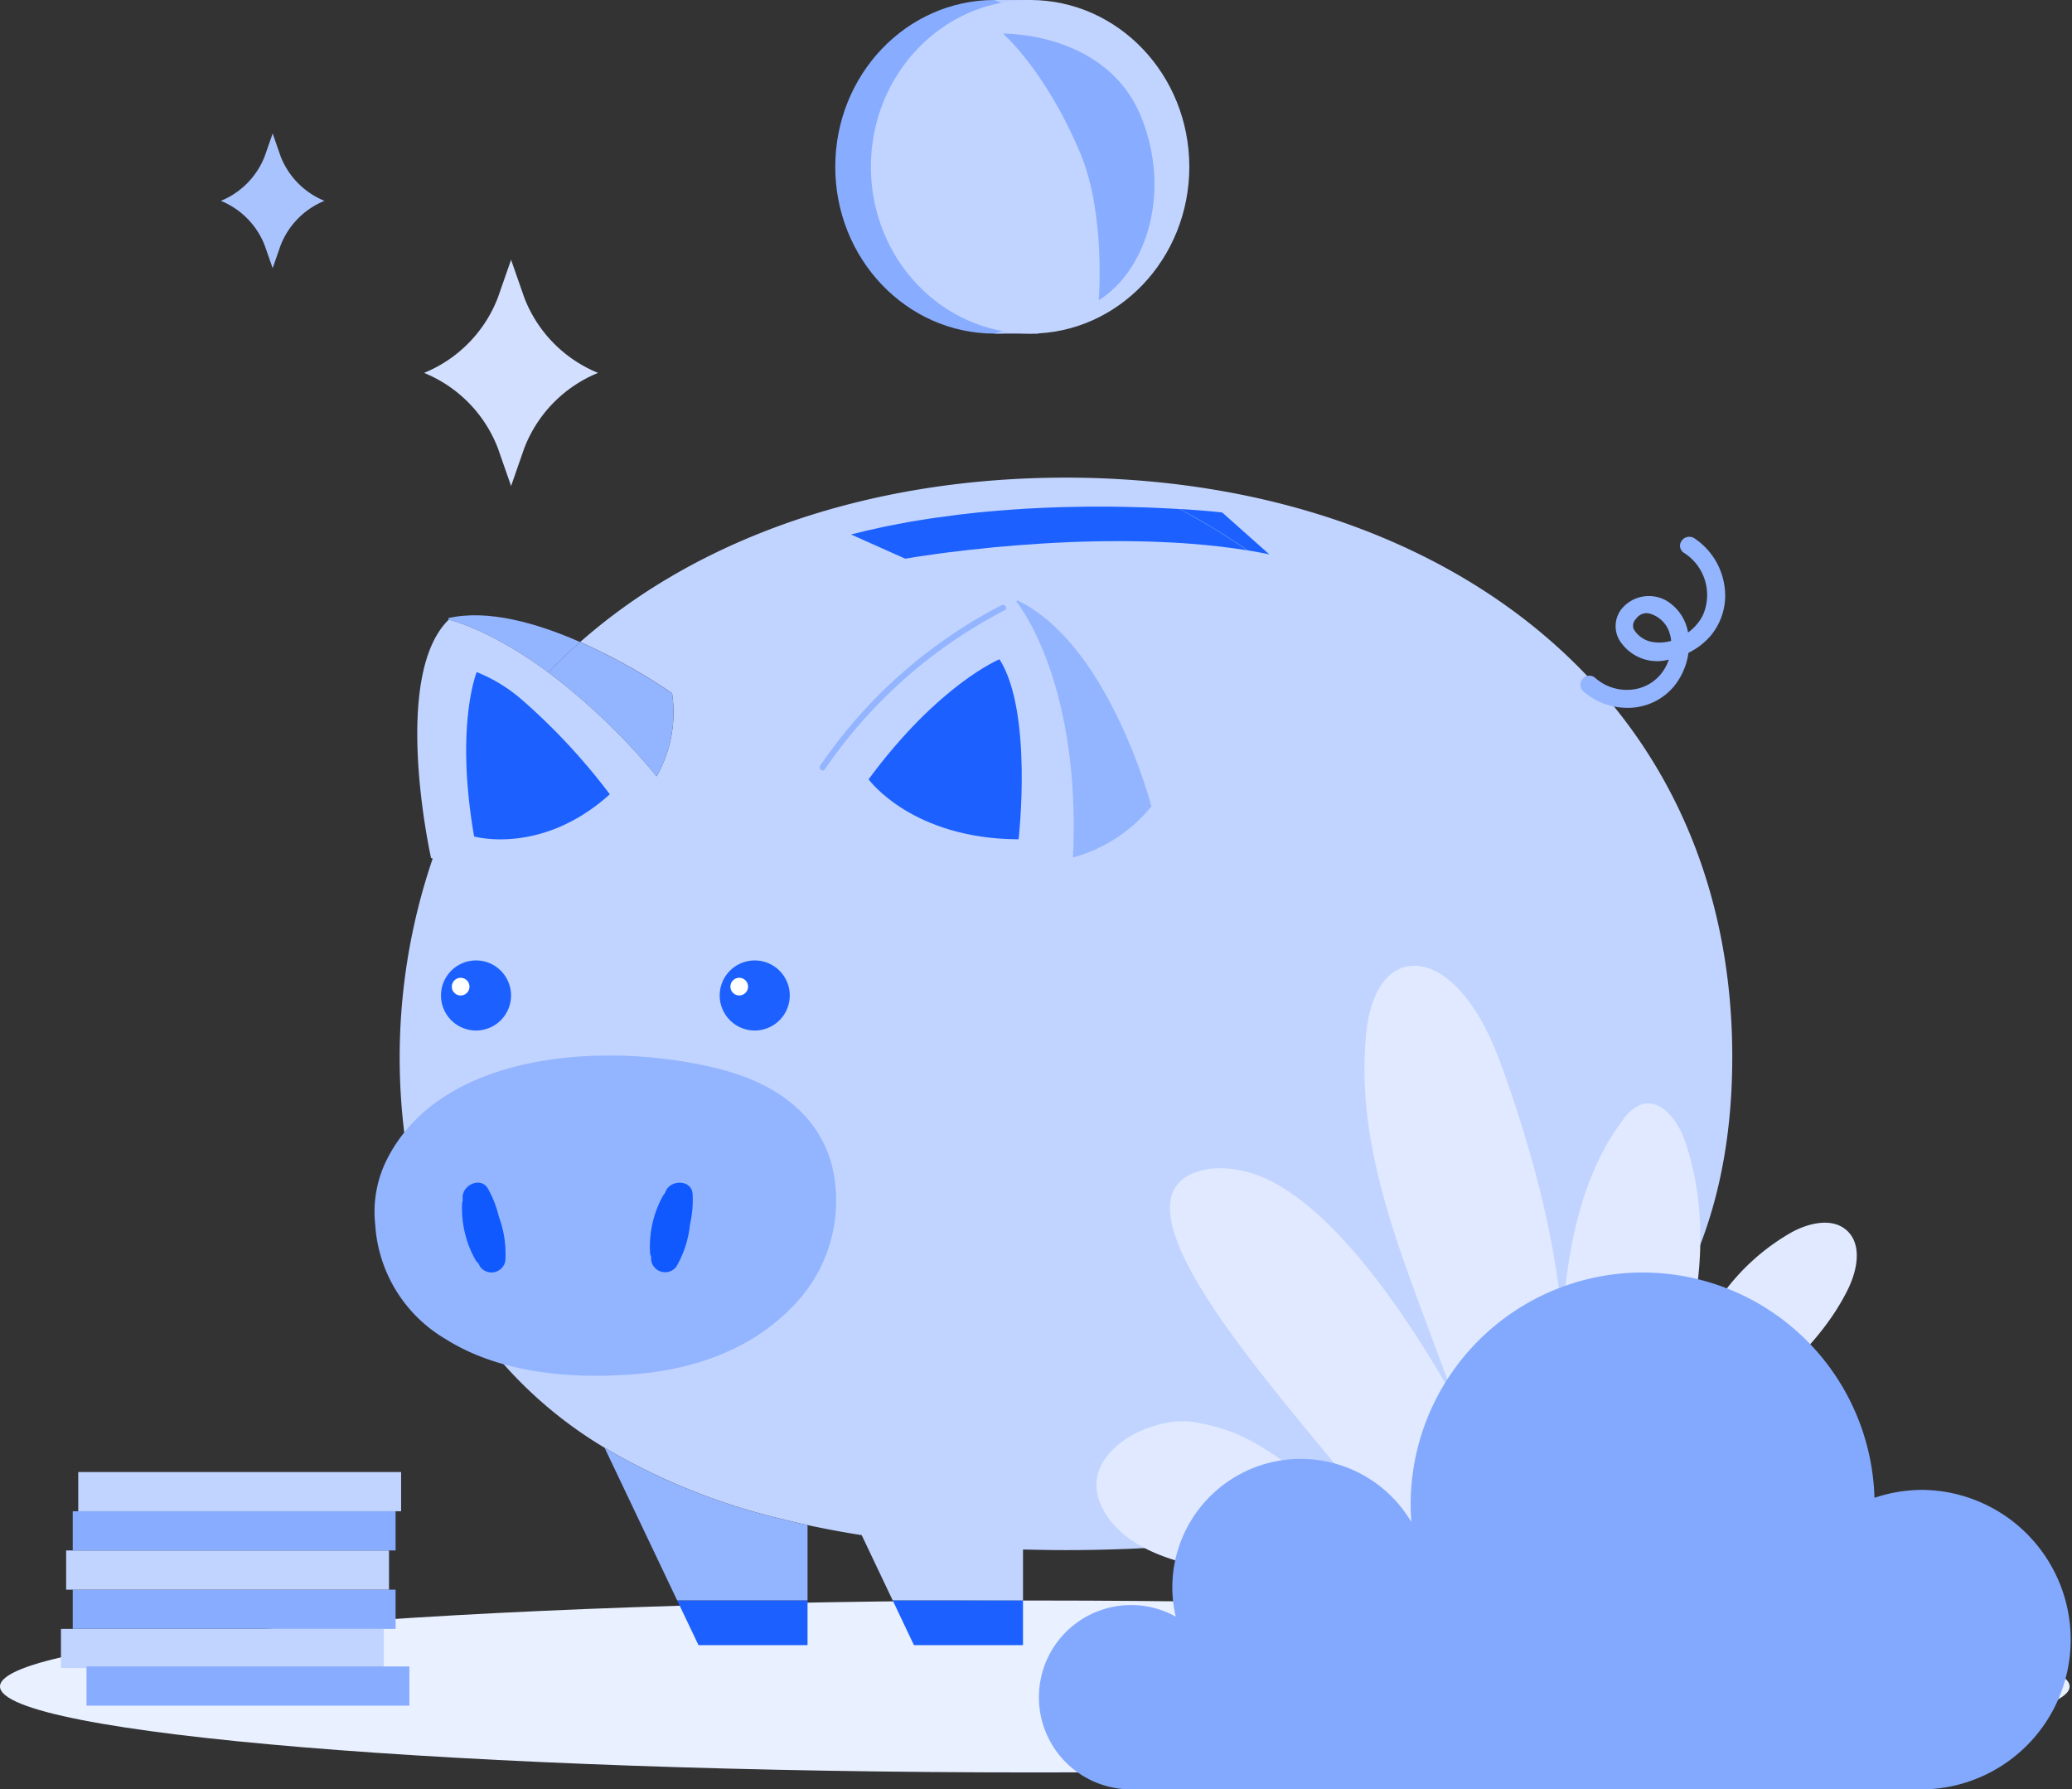 <svg xmlns="http://www.w3.org/2000/svg" width="192.221" height="165.961" viewBox="0 0 192.221 165.961"><rect x="0" y="0" width="192.221" height="165.961" fill="#333333" stroke="none"/><defs><style>.a{fill:#e9f0ff;}.b{fill:#d2dfff;}.c{fill:#a9c3ff;}.d{fill:#a2beff;}.e{fill:#c1d4ff;}.f{fill:#93b4ff;}.g{fill:#1c61ff;}.h{fill:#fff;}.i{fill:#1059ff;}.j{fill:#88acff;}.k{fill:#b7cdff;}.l{fill:#e0e9ff;}.m{fill:#83a9ff;}</style></defs><g transform="translate(-6655.338 -2048.693)"><path class="a" d="M6655.338,2205.109c0,4.405,42.977,7.974,96,7.974s96-3.569,96-7.974-42.982-7.971-96-7.971S6655.338,2200.707,6655.338,2205.109Z"/><path class="b" d="M6701.52,2076.311l1.231-3.525,1.23,3.525a12.316,12.316,0,0,0,6.84,6.967h0a12.313,12.313,0,0,0-6.84,6.964l-1.23,3.527-1.231-3.527a12.317,12.317,0,0,0-6.842-6.964h0A12.32,12.32,0,0,0,6701.52,2076.311Z"/><path class="c" d="M6679.9,2063.173l.733-2.1.731,2.1a7.341,7.341,0,0,0,4.074,4.148h0a7.333,7.333,0,0,0-4.074,4.145l-.731,2.1-.733-2.1a7.332,7.332,0,0,0-4.073-4.145h0A7.34,7.34,0,0,0,6679.9,2063.173Z"/><path class="d" d="M6812.22,2099.076c-.294-.194-.659.224-.362.42a4.97,4.97,0,0,1-.379,8.789,3.924,3.924,0,0,0-1.764-3.37c-2.071-1.306-5.11.835-3.477,3.14,1.075,1.516,2.975,1.619,4.663,1.034a5,5,0,0,1-.622,1.844,4.774,4.774,0,0,1-7.318,1.052.277.277,0,0,0-.36.42,5.355,5.355,0,0,0,7.572-.374,5.714,5.714,0,0,0,1.286-3.161,6.114,6.114,0,0,0,2.156-1.575,5.646,5.646,0,0,0-1.4-8.219m-1.466,9.512a4.639,4.639,0,0,1-2.209.186c-1.237-.209-3.063-1.506-1.885-3.016,1.309-1.676,3.443-.258,4.02,1.261a4.219,4.219,0,0,1,.263,1.5c-.062.022-.124.05-.189.069"/><path class="e" d="M6816.041,2146.754c0,15.579-5.762,26.454-15.277,33.672v16.714h-12.079l-4.127-8.672c-1.235.379-2.5.743-3.781,1.064a93.976,93.976,0,0,1-14.556,2.406c-3.884.353-7.893.524-11.994.524-1.338,0-2.672-.026-3.983-.057v4.735h-12.083l-2.884-6.068q-2.566-.4-5.024-.933c-.778-.172-1.557-.353-2.314-.545a59.051,59.051,0,0,1-16.506-6.622,39.657,39.657,0,0,1-9.615-8.033,33.443,33.443,0,0,1-2.349-3.039,39.317,39.317,0,0,1-6.43-16.717c-.042-.229-.078-.464-.1-.7a57.1,57.1,0,0,1,2.541-26.163l-.155-.057s-3.77-16.832,1.644-22.1c0,0,3.7.793,9.241,4.886a59.423,59.423,0,0,1,10.045,9.64,11.99,11.99,0,0,0,1.432-7.706,54.178,54.178,0,0,0-8.527-4.744c11.279-9.932,27.293-15.247,45.071-15.247,1.819,0,3.625.057,5.4.171,31.607,1.965,56.412,21.267,56.412,53.584"/><path class="f" d="M6806.295,2114.344a6.221,6.221,0,0,1-4.058-1.521.81.81,0,0,1-.287-.619.848.848,0,0,1,.212-.55.814.814,0,0,1,1.163-.088,4.435,4.435,0,0,0,3.651,1.053,3.967,3.967,0,0,0,2.823-1.964,4.4,4.4,0,0,0,.356-.789,4.1,4.1,0,0,1-4.368-1.491,2.567,2.567,0,0,1,.159-3.4,3.284,3.284,0,0,1,4.065-.524,4.276,4.276,0,0,1,1.929,2.909,4.518,4.518,0,0,0,1.364-1.587,4.629,4.629,0,0,0-1.749-5.811.776.776,0,0,1-.361-.693.865.865,0,0,1,1.331-.652,6.4,6.4,0,0,1,2.788,4.393,5.831,5.831,0,0,1-1.273,4.643,6.493,6.493,0,0,1-2.064,1.589,6.288,6.288,0,0,1-1.381,3.154,5.576,5.576,0,0,1-3.86,1.936c-.146.011-.293.016-.44.016m1.8-8.789a1.229,1.229,0,0,0-.995.544.881.881,0,0,0-.207.932,2.487,2.487,0,0,0,1.747,1.2,4.04,4.04,0,0,0,1.733-.1,3.49,3.49,0,0,0-.209-.908,2.691,2.691,0,0,0-1.869-1.646,1.18,1.18,0,0,0-.2-.017"/><path class="g" d="M6768.725,2096.225l4.368,3.883c-.659-.135-1.328-.262-2.011-.367a58.4,58.4,0,0,0-6.326-3.841c2.493.147,3.969.325,3.969.325"/><path class="g" d="M6771.083,2099.74c-1.731-.279-3.517-.482-5.306-.617-.492-.042-.99-.073-1.488-.1-.633-.035-1.265-.066-1.9-.088-.27-.009-.544-.02-.815-.02-.118-.011-.243-.011-.362-.011-1.178-.03-2.344-.03-3.49-.015-.244,0-.489.006-.732.011-3.453.066-6.7.3-9.449.554-.113.012-.228.021-.337.037-1.452.139-2.753.291-3.863.43-.2.027-.383.052-.571.073-.254.036-.5.067-.725.1-.653.088-1.209.171-1.639.239-.062.009-.12.021-.171.025-.6.095-.918.152-.918.152l-5.03-2.246c.989-.254,1.991-.488,3-.7.141-.026.275-.057.415-.087.652-.132,1.307-.256,1.96-.375l.736-.124.986-.156h.006c.295-.046.586-.093.88-.13,1.287-.187,2.568-.341,3.829-.471h0l.5-.048c3.448-.329,6.756-.465,9.711-.492.3,0,.6,0,.9,0,.716,0,1.405,0,2.074.016.135.005.27.005.4.005.711.016,1.386.032,2.029.057.969.036,1.861.078,2.66.125.124,0,.249.015.373.02h0c.523.274,1.049.561,1.561.855.337.187.669.378,1,.577.16.093.322.186.483.286s.315.19.476.289c.322.2.638.394.95.6s.626.4.933.611.617.416.923.628"/><path class="f" d="M6730.253,2190.138v7h-12.088l-6.733-14.156v-.007a59.1,59.1,0,0,0,16.506,6.62c.76.191,1.535.373,2.315.543"/><path class="f" d="M6780.777,2189.532v7.606h-12.088l-2.469-5.2a94.321,94.321,0,0,0,14.557-2.406"/><path class="g" d="M6780.777,2197.138v4.137H6770.66l-1.971-4.137Z"/><path class="g" d="M6750.242,2197.138v4.137h-10.118l-1.963-4.137Z"/><path class="g" d="M6800.766,2197.138v4.137h-10.117l-1.963-4.137Z"/><path class="g" d="M6730.253,2197.138v4.137h-10.117l-1.971-4.137Z"/><path class="g" d="M6725.356,2137.771a3.25,3.25,0,1,1-3.251,3.249,3.251,3.251,0,0,1,3.251-3.249"/><path class="g" d="M6699.5,2137.771a3.25,3.25,0,1,1-3.251,3.249,3.25,3.25,0,0,1,3.251-3.249"/><path class="h" d="M6698.891,2140.2a.818.818,0,1,1-.818-.817.818.818,0,0,1,.818.817"/><path class="h" d="M6724.734,2140.2a.817.817,0,1,1-.817-.817.816.816,0,0,1,.817.817"/><path class="f" d="M6749.7,2104.364c8.535,4.066,12.454,19.116,12.454,19.116a14.191,14.191,0,0,1-7.275,4.742c.761-16.541-5.248-23.718-5.248-23.718Z"/><path class="g" d="M6748.06,2109.837c3.131,4.9,1.774,16.7,1.774,16.7-9.928-.036-13.917-5.565-13.917-5.565,6.515-8.825,12.143-11.133,12.143-11.133"/><path class="g" d="M6703.847,2113.672h0a14.788,14.788,0,0,0-4.284-2.646s-1.358,3.314-.873,10.153h0a51.148,51.148,0,0,0,.633,5.095s6.262,1.793,12.588-3.913A57.861,57.861,0,0,0,6703.847,2113.672Z"/><path class="f" d="M6717.686,2112.99a12.011,12.011,0,0,1-1.434,7.711,59.27,59.27,0,0,0-10.047-9.646c.943-.978,1.927-1.921,2.954-2.814a54.814,54.814,0,0,1,8.527,4.749"/><path class="f" d="M6696.924,2106.024c3.694-.858,8.3.486,12.235,2.217-1.027.893-2.012,1.836-2.954,2.814-5.538-4.095-9.238-4.884-9.238-4.884Z"/><path class="f" d="M6748.237,2104.83a45.765,45.765,0,0,0-16.8,14.861c-.2.292.217.655.418.361a45.467,45.467,0,0,1,16.7-14.766c.315-.164,0-.619-.315-.456"/><path class="f" d="M6728.774,2169.966c-3.759,3.869-8.992,5.694-14.277,6.156-5.9.513-12.709-.005-17.822-3.236a13.255,13.255,0,0,1-6.529-10.641,10.817,10.817,0,0,1,1.187-6.213c5.372-10.242,21.3-10.7,31.042-8.115,4.761,1.264,8.929,4.013,10.18,9.028a13.954,13.954,0,0,1-3.781,13.021"/><path class="i" d="M6701.615,2161.528a9.965,9.965,0,0,0-1-2.571c-.661-1.188-2.414-.354-2.36.834l.012.24a1.4,1.4,0,0,0-.062.34,9.792,9.792,0,0,0,1.226,5.149,1,1,0,0,0,.274.328c.058.106.108.213.168.319a1.309,1.309,0,0,0,2.34-.488,9.821,9.821,0,0,0-.6-4.151"/><path class="i" d="M6719.358,2162.2a9.9,9.9,0,0,0,.234-2.749c-.072-1.356-2.013-1.38-2.486-.288-.033.074-.064.147-.1.221a1.364,1.364,0,0,0-.2.279,9.783,9.783,0,0,0-1.163,5.164,1.024,1.024,0,0,0,.1.414c0,.121,0,.239.011.361a1.308,1.308,0,0,0,2.315.59,9.8,9.8,0,0,0,1.287-3.992"/><path class="j" d="M6762.368,2064.164c0,8.544-6.614,15.47-14.771,15.47s-14.771-6.926-14.771-15.47,6.612-15.471,14.771-15.471S6762.368,2055.619,6762.368,2064.164Z"/><path class="k" d="M6747.6,2048.693h3.5l-1.115,1.065Z"/><path class="k" d="M6747.6,2079.634h4.086l-.1-1.354Z"/><path class="e" d="M6765.672,2064.164c0,8.544-6.614,15.47-14.771,15.47s-14.77-6.926-14.77-15.47,6.612-15.471,14.77-15.471S6765.672,2055.619,6765.672,2064.164Z"/><path class="j" d="M6748.39,2051.811s9.655-.2,12.845,7.8c2.8,7.022.409,14.2-3.964,16.929,0,0,.648-7.979-1.69-13.581C6752.352,2055.227,6748.39,2051.811,6748.39,2051.811Z"/><path class="l" d="M6798.706,2189.73c3.87-13.33.994-27.7-3.574-40.81-1.1-3.153-2.358-6.364-4.711-8.733-1.2-1.208-2.871-2.2-4.544-1.862-2.452.5-3.486,3.421-3.764,5.913-1.745,15.71,8.61,30.113,11.229,45.7"/><path class="l" d="M6809.727,2183.036a40.955,40.955,0,0,1,3.69-11.461,20.3,20.3,0,0,1,8.2-8.629c1.583-.834,3.694-1.334,5.031-.149,1.471,1.306.994,3.706.126,5.471-4.755,9.652-16.906,13.976-21.526,23.692"/><path class="l" d="M6804.116,2190.911c3.018-5.63,5.929-11.379,7.591-17.541s2.018-12.834-.062-18.874c-.641-1.861-2.239-3.992-4.1-3.35a3.722,3.722,0,0,0-1.629,1.393c-3.468,4.566-4.8,10.4-5.427,16.1s-.646,11.483-1.9,17.079a4.835,4.835,0,0,1-1.01,2.324,1.8,1.8,0,0,1-2.307.36,2.433,2.433,0,0,1-.7-1.227c-.8-2.493-13.161-28.163-24.36-29.964a8.543,8.543,0,0,0-2.742-.1c-14.045,2.336,17.6,31.684,17.838,36.055-11.455-9.815-13.876-11.622-19.092-12.561-4.016-.726-11.011,2.835-8.706,7.748,1.588,3.4,5.563,4.912,9.241,5.649,4.017.8,8.148,1.055,12.094,2.175s7.816,3.275,9.822,6.849"/><path class="m" d="M6833.67,2186.877a13.883,13.883,0,0,0-4.436.736,21.519,21.519,0,0,0-43.029.633c0,.546.027,1.082.066,1.614a11.915,11.915,0,0,0-22.176,6.064,11.748,11.748,0,0,0,.323,2.71,8.548,8.548,0,1,0-4.153,16.02h73.4a13.889,13.889,0,0,0,0-27.777Z"/><rect class="e" width="29.951" height="3.635" transform="translate(6660.993 2199.767)"/><rect class="j" width="29.951" height="3.636" transform="translate(6662.086 2196.13)"/><rect class="e" width="29.952" height="3.637" transform="translate(6661.475 2192.494)"/><rect class="j" width="29.951" height="3.636" transform="translate(6662.086 2188.857)"/><rect class="e" width="29.952" height="3.636" transform="translate(6662.597 2185.221)"/><rect class="j" width="29.951" height="3.635" transform="translate(6663.365 2203.253)"/></g></svg>